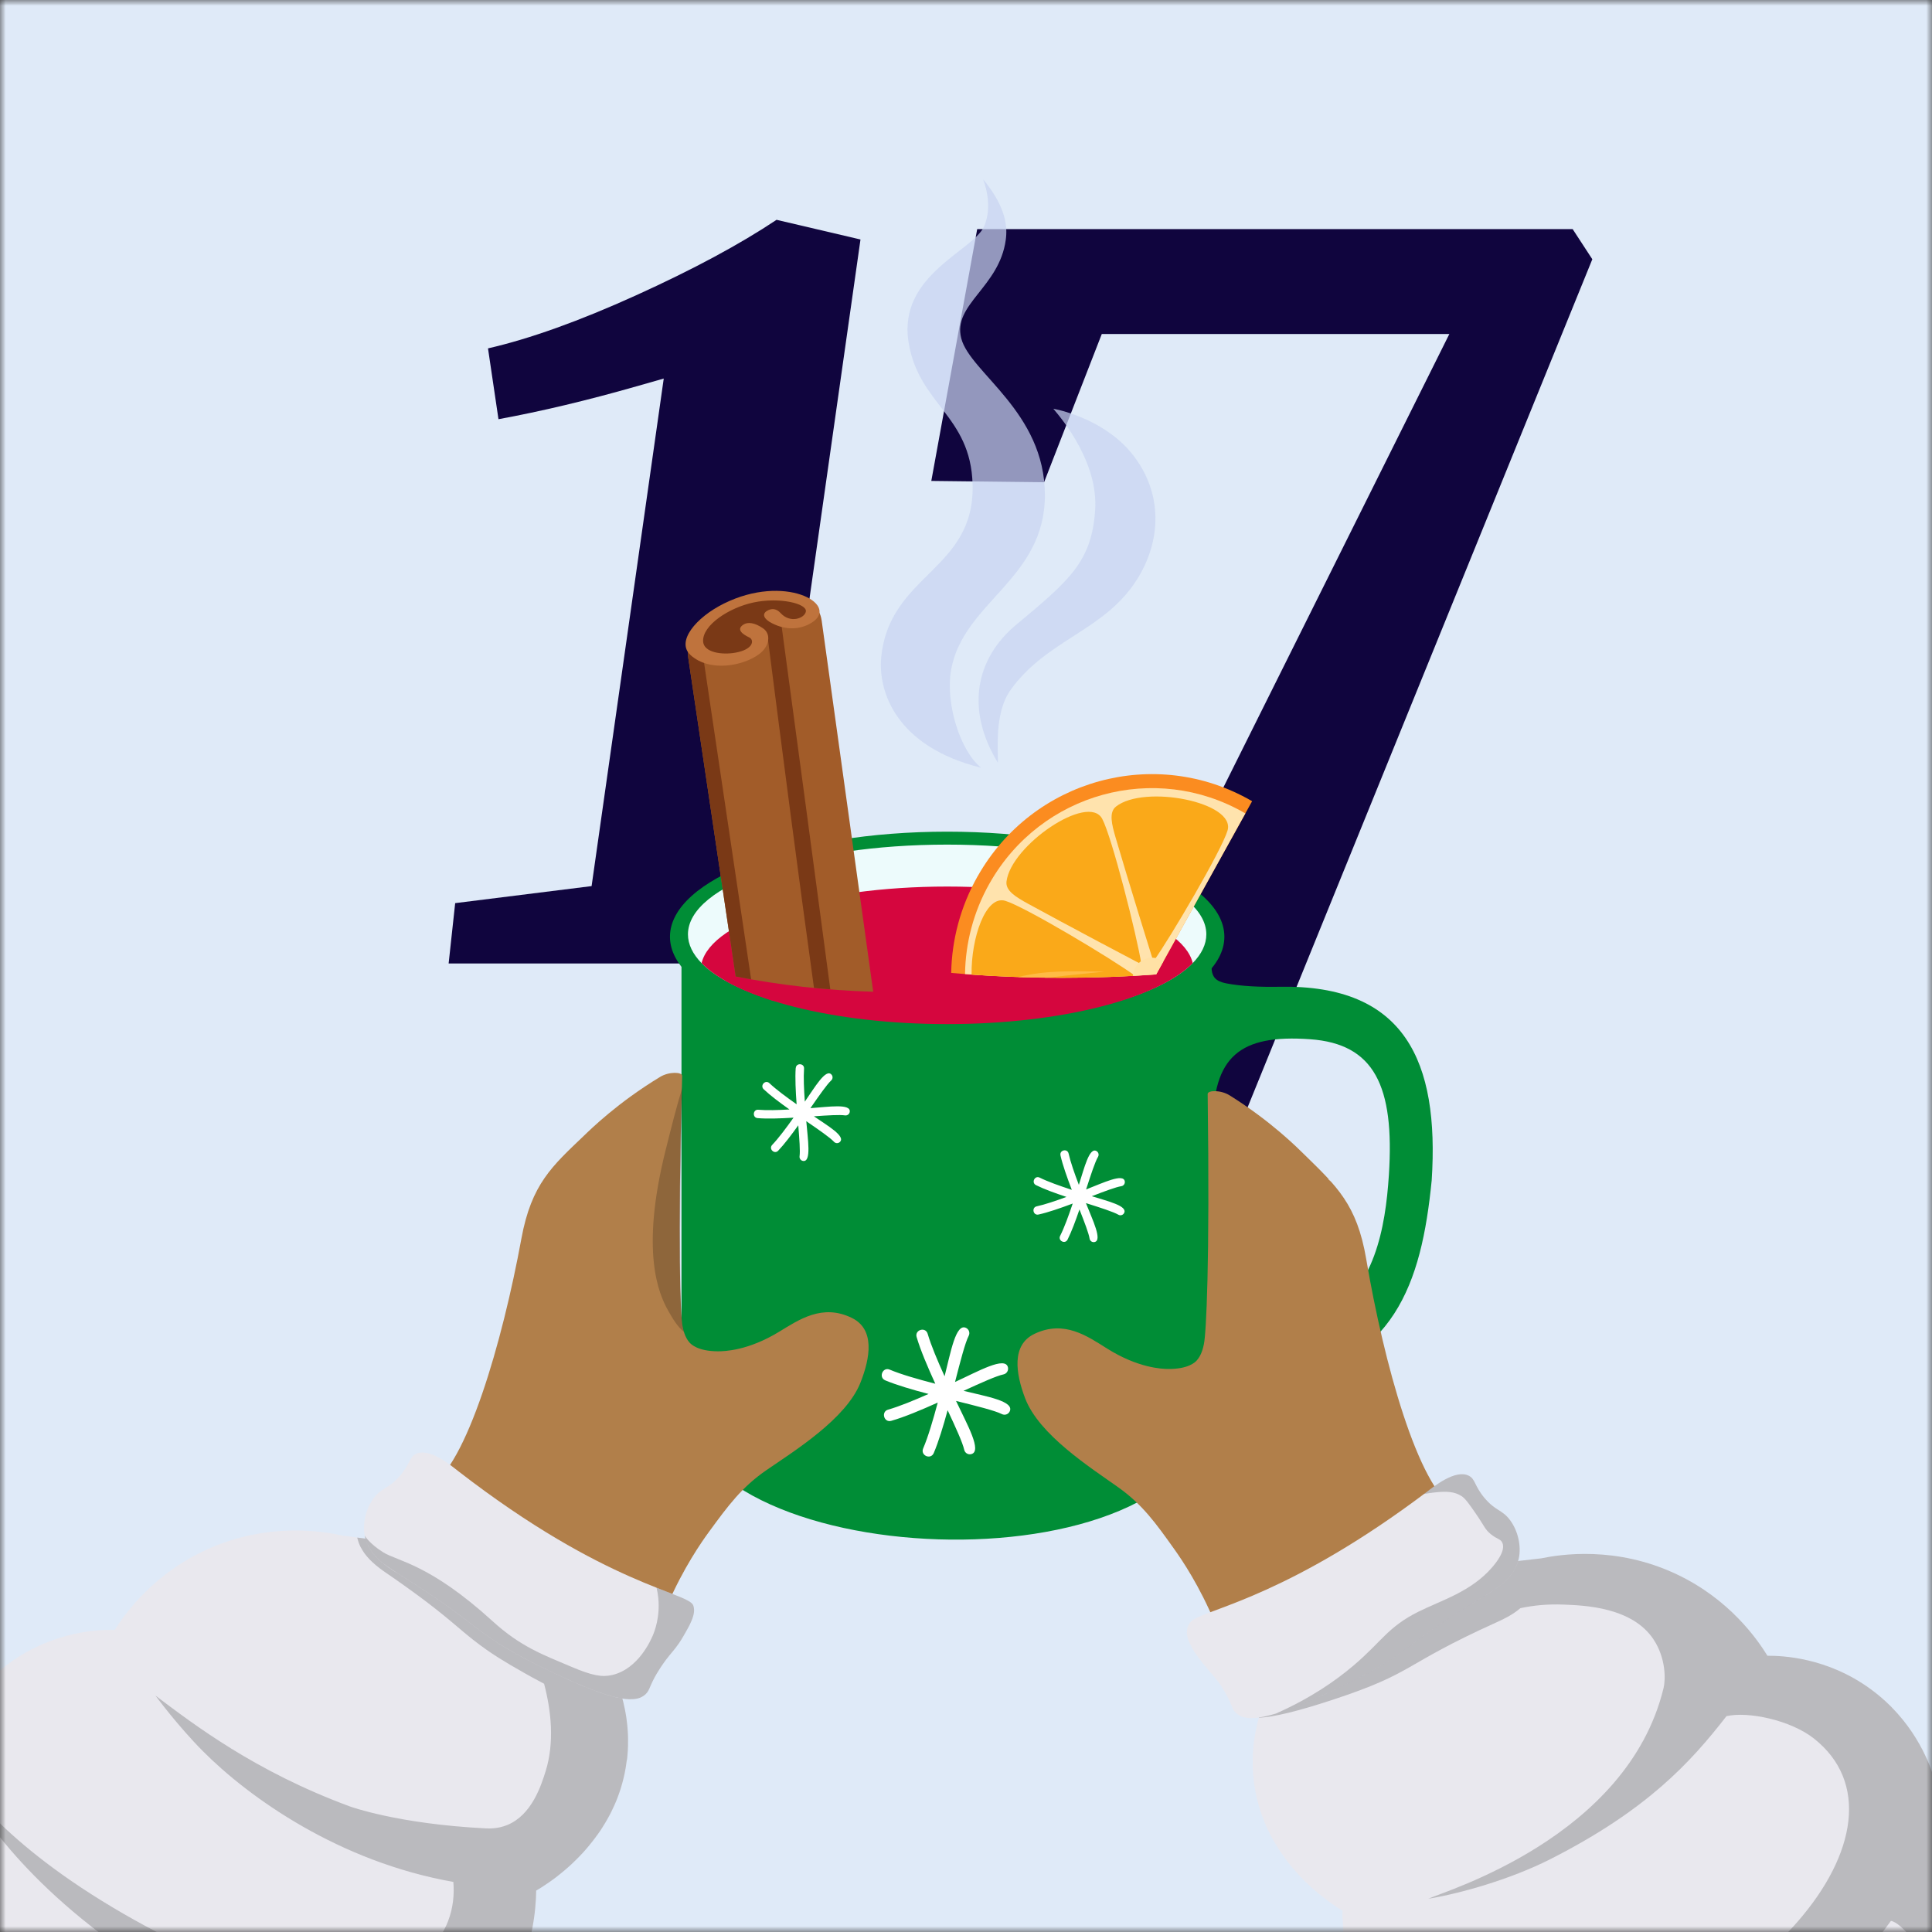 <svg width="165" height="165" viewBox="0 0 165 165" fill="none" xmlns="http://www.w3.org/2000/svg">
<rect x="0" y="0" width="165" height="165" fill="#333333" stroke="none"/>
<g clip-path="url(#clip0_192_5188)">
<mask id="mask0_192_5188" style="mask-type:luminance" maskUnits="userSpaceOnUse" x="0" y="0" width="165" height="165">
<path d="M165 0H0V165H165V0Z" fill="white"/>
</mask>
<g mask="url(#mask0_192_5188)">
<path d="M166.222 -0.348H-0.632V166.507H166.222V-0.348Z" fill="#DFEAF8"/>
<path d="M50.524 75.681L56.686 32.33L54.333 33.001C50.15 34.196 46.228 35.13 42.572 35.801L41.677 29.753C45.261 28.932 49.479 27.419 54.336 25.215C59.189 23.014 63.183 20.866 66.321 18.773L73.489 20.453L65.647 75.676L77.968 77.131L77.408 82.284H38.315L38.874 77.131L50.524 75.676V75.681Z" fill="#10053E"/>
<path d="M94.097 28.525L89.169 41.184L79.537 41.073L83.456 19.566H134.31L135.99 22.141L103.618 101.784L89.504 97.302L123.78 28.525H94.097Z" fill="#10053E"/>
<path d="M68.768 106.7L68.206 106.756C68.184 106.756 68.161 106.744 68.153 106.725L67.931 106.207C67.918 106.176 67.94 106.14 67.973 106.137L68.536 106.082C68.558 106.082 68.58 106.093 68.588 106.113L68.81 106.631C68.824 106.661 68.802 106.697 68.768 106.7Z" fill="#B8BFD9"/>
<path d="M68.588 106.113C68.58 106.093 68.558 106.08 68.536 106.082L67.973 106.138C67.94 106.141 67.918 106.177 67.931 106.207L68.153 106.725C68.161 106.745 68.184 106.759 68.206 106.756L68.768 106.701C68.802 106.698 68.824 106.662 68.81 106.631L68.588 106.113Z" fill="#AC0336"/>
<path fill-rule="evenodd" clip-rule="evenodd" d="M58.2 80.254H103.394C103.499 80.254 103.585 80.343 103.585 80.454C103.585 82.416 102.934 83.641 104.721 83.982C106.046 84.234 107.571 84.303 109.331 84.273C119.969 84.093 122.932 90.623 122.272 100.807C121.388 109.74 119.057 116.401 108.932 118.333C107.141 118.596 105.298 119.198 103.532 120.315C101.578 136.294 58.202 134.365 58.202 119.436V80.254H58.2ZM103.585 96.233V108.077C103.585 111.387 103.308 113.421 106.515 113.962C108.86 114.355 111.346 113.618 113.114 112.587C117.383 110.095 118.32 104.915 118.616 100.347C119.11 92.722 117.358 89.146 111.892 88.755C105.875 88.325 103.585 90.219 103.585 96.233Z" fill="#008D36"/>
<path fill-rule="evenodd" clip-rule="evenodd" d="M80.892 71.027C93.967 71.027 104.566 75.044 104.566 80C104.566 84.956 93.967 88.972 80.892 88.972C67.818 88.972 57.218 84.956 57.218 80C57.218 75.044 67.818 71.027 80.892 71.027Z" fill="#008D36"/>
<path fill-rule="evenodd" clip-rule="evenodd" d="M80.892 72.133C93.116 72.133 103.025 75.564 103.025 79.797C103.025 80.656 102.615 81.485 101.861 82.255C98.901 85.282 90.638 87.344 80.898 87.344C71.158 87.344 62.876 85.282 59.918 82.255C59.164 81.485 58.754 80.656 58.754 79.797C58.754 75.564 68.663 72.133 80.889 72.133H80.892Z" fill="#EDFBFC"/>
<path fill-rule="evenodd" clip-rule="evenodd" d="M80.892 75.715C91.935 75.715 100.993 78.592 101.866 82.254C98.909 85.28 90.635 87.462 80.892 87.462C71.149 87.462 62.876 85.283 59.918 82.254C60.791 78.592 69.849 75.715 80.892 75.715Z" fill="#D5063E"/>
<g style="mix-blend-mode:multiply">
<path fill-rule="evenodd" clip-rule="evenodd" d="M89.939 82.008C95.267 82.008 99.142 82.496 99.397 83.413C99.477 83.699 98.252 84.134 96.24 84.405C94.549 84.633 92.215 84.913 89.748 84.882C87.667 84.857 85.804 84.735 84.235 84.575C81.79 84.322 80.122 84.017 80.102 83.413C80.072 82.421 84.612 82.008 89.939 82.008Z" fill="#D5063E"/>
</g>
<g style="mix-blend-mode:multiply">
<path fill-rule="evenodd" clip-rule="evenodd" d="M68.272 82.654C72.599 82.654 75.218 83.816 75.426 84.73C75.49 85.016 75.224 85.229 73.589 85.498C72.216 85.725 71.443 85.891 69.439 85.861C68.189 85.842 67.008 85.628 65.963 85.454C64.45 84.974 63.128 84.422 62.044 83.816C61.814 83.461 61.728 83.117 61.775 82.909C61.972 82.044 63.943 82.654 68.272 82.654Z" fill="#D5063E"/>
</g>
<path fill-rule="evenodd" clip-rule="evenodd" d="M83.495 74.836C88.193 66.537 98.665 63.654 106.886 68.397L106.936 68.425L98.74 83.215C96.209 83.403 93.521 83.503 90.738 83.503C87.398 83.503 84.196 83.356 81.236 83.09C81.286 80.282 82.018 77.444 83.495 74.833V74.836Z" fill="#FB8C20"/>
<path fill-rule="evenodd" clip-rule="evenodd" d="M84.52 75.43C88.894 67.703 98.648 65.019 106.301 69.435L106.36 69.468L98.74 83.216C96.209 83.405 93.521 83.504 90.738 83.504C87.955 83.504 85.042 83.394 82.417 83.191C82.453 80.55 83.132 77.883 84.52 75.427V75.43Z" fill="#FFE3AD"/>
<path fill-rule="evenodd" clip-rule="evenodd" d="M97.481 82.357C97.105 79.932 94.951 71.447 94.13 69.926C92.93 67.706 86.333 72.207 85.959 75.284C85.862 76.074 86.771 76.617 87.794 77.18C90.926 78.901 97.484 82.366 97.481 82.357Z" fill="#FAA919"/>
<path fill-rule="evenodd" clip-rule="evenodd" d="M96.93 83.33C94.965 81.885 87.5 77.423 85.851 76.932C84.174 76.433 82.93 80.128 82.977 83.238C85.438 83.415 88.041 83.51 90.738 83.51C92.858 83.51 94.923 83.452 96.905 83.341L96.93 83.332V83.33Z" fill="#FAA919"/>
<path fill-rule="evenodd" clip-rule="evenodd" d="M98.499 82.112C99.932 80.127 104.35 72.59 104.838 70.927C105.548 68.502 97.725 66.975 95.308 68.884C94.688 69.375 94.948 70.406 95.278 71.534C96.287 74.988 98.496 82.117 98.502 82.112H98.499Z" fill="#FAA919"/>
<path fill-rule="evenodd" clip-rule="evenodd" d="M96.974 82.617C97.418 81.832 98.407 81.561 99.183 82.01C99.242 82.043 99.297 82.082 99.35 82.12L98.74 83.221C98.091 83.268 97.432 83.312 96.761 83.348C96.772 83.099 96.841 82.849 96.972 82.617H96.974Z" fill="#FFE1A5"/>
<path fill-rule="evenodd" clip-rule="evenodd" d="M86.951 83.445C89.344 82.847 91.58 82.944 94.216 82.974C94.64 82.98 92.118 83.174 89.482 83.501C88.628 83.492 87.783 83.473 86.951 83.445Z" fill="#FFBB45"/>
<path fill-rule="evenodd" clip-rule="evenodd" d="M70.171 52.98L74.575 84.698C70.487 84.579 66.548 84.13 62.828 83.392L58.787 56.223C57.994 50.896 69.556 48.559 70.168 52.977L70.171 52.98Z" fill="#A25C29"/>
<path fill-rule="evenodd" clip-rule="evenodd" d="M60.106 56.445L64.15 83.641C63.707 83.564 63.266 83.481 62.828 83.395L58.787 56.226C58.759 56.034 58.745 55.846 58.748 55.66L60.104 56.442L60.106 56.445Z" fill="#7A3916"/>
<path fill-rule="evenodd" clip-rule="evenodd" d="M65.542 54.249C65.52 54.089 64.849 55.444 63.527 56.009C62.18 56.589 60.367 56.339 59.821 55.61C58.776 54.21 60.902 52.079 63.582 51.35C66.171 50.649 69.01 50.987 69.267 51.935C69.691 53.498 66.734 53.346 66.742 53.401C68.142 63.709 69.522 74.095 70.911 84.495C70.443 84.459 69.98 84.418 69.517 84.37C68.112 74.253 66.809 64.147 65.539 54.244L65.542 54.249Z" fill="#7A3916"/>
<path fill-rule="evenodd" clip-rule="evenodd" d="M58.967 55.939C60.625 57.444 63.527 56.864 64.868 55.839C65.683 55.218 65.9 54.165 65.165 53.66C64.45 53.169 63.857 53.095 63.474 53.352C62.69 53.879 63.865 54.37 64.02 54.456C64.411 54.672 64.361 55.456 62.817 55.739C61.681 55.947 60.093 55.739 60.048 54.774C59.985 53.391 62.255 51.897 64.364 51.451C66.581 50.983 68.932 51.545 68.824 52.224C68.735 52.79 67.499 53.278 66.665 52.357C66.282 51.936 65.847 51.942 65.467 52.194C65.093 52.443 65.201 52.851 65.916 53.219C67.288 53.932 68.588 53.699 69.439 53.1C71.623 51.562 66.994 48.987 61.833 51.542C59.391 52.751 57.734 54.813 58.967 55.933V55.939Z" fill="#BF733D"/>
<path fill-rule="evenodd" clip-rule="evenodd" d="M90.571 98.678C90.466 98.218 91.156 98.058 91.262 98.515C91.428 99.249 91.763 100.209 92.138 101.19C92.6 99.762 93.03 97.936 93.651 98.31C93.82 98.41 93.875 98.631 93.773 98.8C93.523 99.222 93.163 100.331 92.756 101.583C94.213 101.021 95.954 100.17 96.062 100.899C96.09 101.096 95.957 101.276 95.763 101.306C95.314 101.373 94.355 101.733 93.243 102.16C94.604 102.59 96.353 102.989 95.996 103.61C95.899 103.781 95.68 103.84 95.511 103.74C95.092 103.496 93.989 103.144 92.742 102.75C93.316 104.206 94.186 105.96 93.46 106.079C93.266 106.11 93.085 105.977 93.055 105.783C92.986 105.339 92.623 104.391 92.19 103.291C91.86 104.261 91.514 105.19 91.173 105.869C90.962 106.287 90.33 105.963 90.541 105.544C90.896 104.843 91.262 103.829 91.614 102.786C90.555 103.183 89.501 103.549 88.689 103.726C88.232 103.826 88.082 103.125 88.54 103.025C89.241 102.872 90.147 102.565 91.081 102.221C90.103 101.897 89.163 101.556 88.479 101.215C88.06 101.007 88.371 100.364 88.789 100.572C89.49 100.921 90.499 101.276 91.536 101.617C91.131 100.555 90.754 99.496 90.569 98.678H90.571Z" fill="white"/>
<path fill-rule="evenodd" clip-rule="evenodd" d="M67.962 91.22C67.992 90.749 68.702 90.799 68.669 91.267C68.616 92.019 68.66 93.036 68.735 94.084C69.589 92.856 70.526 91.231 71.011 91.772C71.144 91.919 71.133 92.143 70.986 92.276C70.626 92.606 69.96 93.56 69.212 94.641C70.77 94.53 72.679 94.228 72.571 94.957C72.544 95.154 72.361 95.287 72.167 95.259C71.718 95.19 70.695 95.253 69.511 95.337C70.689 96.149 72.247 97.041 71.726 97.532C71.582 97.668 71.357 97.659 71.224 97.512C70.894 97.155 69.938 96.495 68.86 95.755C68.987 97.316 69.314 99.25 68.588 99.15C68.394 99.123 68.258 98.943 68.286 98.746C68.347 98.302 68.272 97.285 68.175 96.107C67.579 96.939 66.981 97.726 66.459 98.275C66.138 98.613 65.625 98.119 65.949 97.778C66.49 97.21 67.133 96.348 67.77 95.453C66.642 95.522 65.528 95.561 64.702 95.492C64.237 95.453 64.295 94.738 64.76 94.777C65.475 94.838 66.432 94.81 67.424 94.754C66.581 94.156 65.78 93.554 65.223 93.028C64.882 92.706 65.365 92.182 65.706 92.504C66.276 93.041 67.138 93.679 68.034 94.311C67.951 93.174 67.898 92.055 67.956 91.215L67.962 91.22Z" fill="white"/>
<path fill-rule="evenodd" clip-rule="evenodd" d="M78.284 114.196C78.098 113.569 79.041 113.284 79.226 113.91C79.52 114.914 80.069 116.211 80.671 117.539C81.189 115.521 81.624 112.951 82.517 113.414C82.758 113.539 82.855 113.838 82.73 114.082C82.422 114.689 82.018 116.255 81.563 118.026C83.534 117.12 85.873 115.784 86.084 116.787C86.139 117.056 85.97 117.32 85.704 117.378C85.089 117.508 83.789 118.096 82.289 118.783C84.21 119.26 86.669 119.656 86.228 120.549C86.106 120.793 85.812 120.892 85.568 120.77C84.967 120.468 83.409 120.08 81.649 119.645C82.569 121.61 83.927 123.966 82.935 124.191C82.669 124.252 82.406 124.083 82.347 123.814C82.212 123.207 81.627 121.924 80.931 120.438C80.557 121.81 80.158 123.126 79.745 124.097C79.49 124.695 78.586 124.305 78.841 123.703C79.271 122.7 79.689 121.264 80.086 119.786C78.653 120.43 77.225 121.028 76.116 121.344C75.493 121.522 75.224 120.565 75.848 120.388C76.807 120.114 78.037 119.609 79.301 119.049C77.915 118.686 76.585 118.295 75.606 117.888C75.008 117.638 75.385 116.721 75.981 116.97C76.984 117.392 78.409 117.796 79.878 118.176C79.224 116.74 78.611 115.31 78.284 114.19V114.196Z" fill="white"/>
<path d="M-10.638 154.07C-10.649 153.585 -10.616 152.13 -9.582 150.861C-8.418 149.43 -6.447 148.801 -4.479 149.2C-4.064 147.989 -2.7 144.516 0.959 141.922C4.706 139.263 8.534 139.175 9.801 139.197C10.699 137.786 13.099 134.427 17.628 132.353C22.884 129.947 27.674 130.796 29.237 131.142C30.079 131.25 30.925 131.358 31.767 131.466C34.04 133.312 36.665 135.239 39.664 137.113C44.365 140.053 48.836 142.16 52.717 143.679C53.252 145.12 53.947 147.662 53.485 150.728C52.462 157.477 46.685 160.939 45.801 161.449C45.776 163.101 45.51 166.122 43.875 169.437C42.098 173.038 39.595 175.178 38.248 176.178C38.018 177.467 37.425 179.718 35.712 181.899C32.541 185.938 27.948 186.664 26.845 186.808C12.842 185.051 -1.164 183.294 -15.168 181.536C-13.657 172.378 -12.149 163.223 -10.638 154.065V154.07Z" fill="#E9E8EE"/>
<path opacity="0.2" d="M53.543 150.32C53.551 150.251 53.559 150.179 53.568 150.109C53.571 150.07 53.576 150.032 53.579 149.996C53.584 149.932 53.59 149.865 53.596 149.802C53.598 149.763 53.601 149.724 53.604 149.688C53.609 149.621 53.612 149.558 53.618 149.494C53.618 149.458 53.623 149.425 53.623 149.389C53.626 149.317 53.629 149.244 53.632 149.172C53.632 149.147 53.632 149.12 53.634 149.095C53.64 148.898 53.64 148.701 53.637 148.51C53.637 148.488 53.637 148.463 53.637 148.441C53.637 148.369 53.634 148.296 53.632 148.224C53.632 148.197 53.632 148.169 53.629 148.144C53.626 148.075 53.623 148.008 53.618 147.942C53.618 147.917 53.615 147.889 53.612 147.864C53.607 147.792 53.604 147.723 53.598 147.653C53.598 147.634 53.596 147.615 53.593 147.592C53.584 147.507 53.579 147.418 53.571 147.335C53.571 147.335 53.571 147.332 53.571 147.329C53.551 147.143 53.529 146.963 53.504 146.786C53.504 146.783 53.504 146.778 53.504 146.775C53.493 146.692 53.479 146.611 53.468 146.531C53.468 146.523 53.465 146.511 53.462 146.503C53.451 146.426 53.438 146.351 53.424 146.276C53.424 146.268 53.421 146.259 53.418 146.251C53.404 146.171 53.388 146.09 53.374 146.01C53.191 145.076 52.941 144.286 52.72 143.69C48.839 142.168 44.368 140.064 39.667 137.123C36.668 135.247 34.043 133.323 31.77 131.477C31.352 131.425 30.93 131.369 30.512 131.316C30.512 131.322 30.512 131.327 30.515 131.333C30.523 131.372 30.531 131.411 30.542 131.447C30.548 131.466 30.553 131.485 30.559 131.505C30.57 131.541 30.578 131.577 30.59 131.61C30.595 131.63 30.601 131.649 30.609 131.666C30.62 131.702 30.634 131.735 30.645 131.771C30.651 131.788 30.659 131.804 30.664 131.821C30.678 131.86 30.695 131.896 30.709 131.932C30.714 131.946 30.72 131.959 30.725 131.971C30.745 132.015 30.767 132.059 30.786 132.101C30.786 132.106 30.792 132.112 30.795 132.115C30.797 132.12 30.8 132.126 30.803 132.131C30.895 132.309 30.997 132.478 31.113 132.639C31.172 132.719 31.23 132.797 31.291 132.871C31.321 132.91 31.352 132.946 31.385 132.982C31.513 133.129 31.646 133.268 31.784 133.395C32.011 133.611 32.25 133.803 32.477 133.975C32.557 134.036 32.635 134.094 32.713 134.146C32.779 134.194 32.843 134.238 32.904 134.282C32.998 134.346 33.087 134.407 33.17 134.465C33.267 134.532 33.364 134.598 33.458 134.662C33.492 134.684 33.525 134.706 33.558 134.731C33.761 134.87 33.955 135.008 34.143 135.141C34.348 135.286 34.545 135.424 34.733 135.56C35.099 135.823 35.437 136.07 35.753 136.303C35.776 136.32 35.795 136.333 35.817 136.35C35.881 136.397 35.945 136.444 36.008 136.491C36.028 136.505 36.044 136.519 36.064 136.533C36.117 136.572 36.169 136.613 36.222 136.652C36.239 136.663 36.255 136.677 36.269 136.688C36.33 136.733 36.388 136.777 36.446 136.821C36.466 136.838 36.485 136.852 36.507 136.868C36.643 136.971 36.773 137.071 36.898 137.17C37.034 137.276 37.161 137.376 37.289 137.475C37.766 137.852 38.176 138.19 38.553 138.504C38.581 138.526 38.608 138.551 38.636 138.573C38.656 138.59 38.675 138.606 38.694 138.623C38.722 138.645 38.75 138.67 38.778 138.692C38.791 138.706 38.808 138.717 38.822 138.731C38.899 138.795 38.974 138.858 39.046 138.919C39.174 139.028 39.299 139.13 39.42 139.235C39.423 139.238 39.426 139.241 39.432 139.244C39.459 139.266 39.487 139.288 39.512 139.313C39.526 139.324 39.54 139.338 39.554 139.349C40.172 139.865 40.757 140.336 41.486 140.849C41.486 140.849 41.486 140.849 41.488 140.849C41.508 140.862 41.53 140.876 41.549 140.893C41.577 140.912 41.605 140.932 41.632 140.951C41.655 140.968 41.677 140.982 41.702 140.998C41.729 141.018 41.757 141.037 41.785 141.057C41.807 141.073 41.829 141.087 41.854 141.104C41.885 141.123 41.915 141.145 41.946 141.165C41.968 141.178 41.99 141.195 42.012 141.209C42.051 141.234 42.09 141.262 42.129 141.287C42.142 141.295 42.156 141.306 42.17 141.314C42.223 141.35 42.278 141.384 42.334 141.42C42.353 141.431 42.37 141.445 42.389 141.456C42.428 141.481 42.467 141.506 42.505 141.53C42.528 141.544 42.55 141.558 42.572 141.572C42.592 141.586 42.611 141.597 42.63 141.611C43.204 141.974 43.872 142.368 44.676 142.819C44.701 142.833 44.728 142.847 44.754 142.864C44.792 142.886 44.828 142.905 44.867 142.927C44.917 142.955 44.97 142.986 45.022 143.013C45.058 143.033 45.094 143.052 45.13 143.074C45.189 143.108 45.25 143.141 45.311 143.174C45.341 143.191 45.374 143.207 45.405 143.227C45.499 143.277 45.593 143.329 45.69 143.382C45.773 143.426 45.854 143.471 45.934 143.512C45.954 143.523 45.973 143.535 45.995 143.546C46.056 143.576 46.114 143.609 46.173 143.64C46.2 143.654 46.228 143.67 46.256 143.684C46.306 143.712 46.356 143.737 46.406 143.765C46.428 143.776 46.447 143.787 46.467 143.798C47.076 146.118 47.367 148.809 46.597 151.273C46.222 152.465 45.427 155.013 43.304 155.869C42.503 156.193 41.785 156.163 41.466 156.149C33.916 155.766 29.869 154.272 29.869 154.272C21.753 151.273 16.55 147.271 13.277 144.81C13.277 144.81 15.151 147.368 17.346 149.574C21.307 153.552 28.985 159.007 38.717 160.722C38.8 161.709 38.728 162.89 38.256 164.101C36.862 167.669 30.368 174.85 10.605 163.475C-0.119 157.302 -3.226 151.95 -3.226 151.95C-3.226 151.95 -0.557 158.211 8.648 165.185C11.42 167.286 14.469 169.271 17.997 170.975C18.521 171.228 19.053 171.474 19.599 171.715C19.996 171.89 20.398 172.062 20.808 172.228C22.787 173.04 24.91 173.764 27.205 174.376C27.632 174.49 28.064 174.601 28.502 174.706C28.724 174.759 28.946 174.812 29.17 174.864C25.329 182.894 8.119 183.734 -7.149 177.952C-9.782 176.954 -12.13 176.001 -14.117 175.158C-14.469 177.29 -14.821 179.421 -15.17 181.553C-1.167 183.31 12.839 185.067 26.842 186.825C27.945 186.68 32.538 185.954 35.709 181.916C35.762 181.849 35.814 181.78 35.864 181.713C35.881 181.691 35.898 181.669 35.911 181.647C35.945 181.6 35.981 181.555 36.014 181.508C36.033 181.483 36.05 181.456 36.069 181.431C36.1 181.389 36.128 181.347 36.158 181.306C36.178 181.278 36.197 181.25 36.216 181.22C36.244 181.181 36.269 181.142 36.297 181.101C36.316 181.073 36.333 181.043 36.352 181.015C36.377 180.976 36.402 180.937 36.427 180.898C36.446 180.871 36.463 180.84 36.48 180.813C36.505 180.774 36.527 180.735 36.552 180.696C36.568 180.666 36.588 180.638 36.604 180.607C36.627 180.569 36.651 180.533 36.674 180.494C36.69 180.463 36.707 180.436 36.724 180.405C36.746 180.366 36.768 180.33 36.787 180.291C36.804 180.261 36.821 180.233 36.834 180.203C36.854 180.167 36.876 180.128 36.895 180.092C36.912 180.061 36.926 180.034 36.943 180.003C36.962 179.967 36.981 179.928 37.001 179.892C37.015 179.862 37.031 179.834 37.045 179.804C37.065 179.768 37.081 179.732 37.1 179.695C37.114 179.665 37.128 179.637 37.142 179.607C37.159 179.571 37.175 179.535 37.195 179.499C37.209 179.468 37.222 179.44 37.236 179.41C37.253 179.374 37.27 179.341 37.283 179.305C37.297 179.274 37.308 179.246 37.322 179.216C37.336 179.183 37.353 179.147 37.367 179.113C37.38 179.083 37.392 179.055 37.405 179.025C37.419 178.991 37.433 178.958 37.447 178.925C37.458 178.894 37.472 178.867 37.483 178.836C37.497 178.803 37.511 178.77 37.522 178.739C37.533 178.709 37.544 178.681 37.555 178.651C37.566 178.62 37.58 178.587 37.591 178.556C37.602 178.526 37.613 178.495 37.624 178.468C37.636 178.437 37.647 178.407 37.658 178.376C37.669 178.346 37.68 178.315 37.691 178.285C37.702 178.257 37.71 178.226 37.721 178.199C37.733 178.168 37.744 178.138 37.752 178.107C37.76 178.08 37.771 178.052 37.78 178.024C37.791 177.994 37.799 177.963 37.81 177.933C37.818 177.908 37.827 177.88 37.835 177.855C37.846 177.825 37.855 177.791 37.865 177.761C37.874 177.736 37.879 177.711 37.888 177.689C37.896 177.655 37.907 177.625 37.915 177.592C37.921 177.57 37.929 177.547 37.935 177.522C37.943 177.489 37.954 177.459 37.963 177.425C37.968 177.403 37.974 177.384 37.979 177.362C37.987 177.328 37.996 177.295 38.007 177.262C38.012 177.242 38.018 177.223 38.021 177.206C38.029 177.173 38.037 177.14 38.046 177.107C38.051 177.09 38.054 177.073 38.06 177.057C38.068 177.023 38.076 176.987 38.084 176.954C38.087 176.94 38.093 176.924 38.096 176.91C38.104 176.874 38.112 176.841 38.12 176.804C38.12 176.793 38.126 176.78 38.129 176.768C38.137 176.732 38.145 176.696 38.154 176.66C38.154 176.652 38.157 176.641 38.159 176.633C38.168 176.597 38.176 176.558 38.181 176.522C38.181 176.516 38.184 176.508 38.187 176.502C38.195 176.464 38.204 176.428 38.209 176.389C38.209 176.386 38.209 176.38 38.209 176.378C38.218 176.339 38.223 176.3 38.231 176.261C38.237 176.236 38.24 176.211 38.245 176.189C38.287 176.159 38.331 176.125 38.378 176.089C38.387 176.081 38.398 176.076 38.409 176.067C38.445 176.039 38.481 176.012 38.52 175.981C38.531 175.973 38.542 175.962 38.556 175.954C38.594 175.926 38.631 175.895 38.669 175.865C38.678 175.859 38.686 175.851 38.694 175.845C38.736 175.812 38.78 175.779 38.825 175.743C38.833 175.737 38.838 175.732 38.847 175.726C38.891 175.69 38.938 175.651 38.985 175.613C38.991 175.607 38.996 175.602 39.005 175.596C39.055 175.557 39.102 175.516 39.152 175.471C39.157 175.468 39.16 175.463 39.166 175.46C39.218 175.416 39.271 175.371 39.324 175.324C39.326 175.324 39.329 175.319 39.332 175.316C39.387 175.269 39.443 175.219 39.498 175.169C39.498 175.169 39.504 175.164 39.507 175.164C39.565 175.114 39.62 175.061 39.678 175.008C39.678 175.008 39.678 175.008 39.681 175.006C39.742 174.95 39.8 174.895 39.861 174.839C39.922 174.781 39.986 174.723 40.047 174.662C40.277 174.44 40.515 174.202 40.757 173.944C40.762 173.938 40.768 173.933 40.773 173.927C40.845 173.85 40.917 173.772 40.989 173.692C41.001 173.681 41.011 173.667 41.023 173.656C41.181 173.481 41.339 173.295 41.499 173.104C41.505 173.096 41.511 173.09 41.519 173.082C41.588 172.999 41.657 172.913 41.727 172.824C41.743 172.802 41.763 172.78 41.779 172.758C41.84 172.68 41.901 172.602 41.962 172.522C41.979 172.5 41.995 172.478 42.012 172.456C42.165 172.256 42.314 172.045 42.467 171.832C42.486 171.804 42.505 171.774 42.528 171.746C42.583 171.666 42.639 171.585 42.691 171.502C42.713 171.469 42.736 171.436 42.758 171.399C42.816 171.311 42.874 171.222 42.93 171.131C42.946 171.106 42.96 171.081 42.977 171.059C43.049 170.945 43.118 170.826 43.19 170.709C43.207 170.682 43.223 170.654 43.237 170.626C43.293 170.535 43.345 170.44 43.398 170.346C43.42 170.307 43.442 170.266 43.465 170.224C43.514 170.136 43.562 170.047 43.609 169.955C43.628 169.917 43.65 169.878 43.67 169.839C43.736 169.711 43.803 169.581 43.867 169.451C45.502 166.136 45.768 163.115 45.793 161.463C45.804 161.457 45.818 161.449 45.832 161.44C45.84 161.435 45.848 161.432 45.857 161.427C45.862 161.424 45.868 161.421 45.873 161.415C45.884 161.41 45.895 161.402 45.909 161.393C45.909 161.393 45.912 161.393 45.915 161.39C45.99 161.346 46.081 161.291 46.189 161.224C46.217 161.208 46.248 161.188 46.275 161.169C46.275 161.169 46.281 161.166 46.283 161.163C46.317 161.144 46.35 161.122 46.383 161.099C46.386 161.099 46.392 161.094 46.394 161.091C46.558 160.986 46.744 160.861 46.949 160.717C46.949 160.717 46.954 160.714 46.957 160.711C46.982 160.695 47.007 160.675 47.032 160.659C47.046 160.65 47.06 160.639 47.071 160.631C47.093 160.614 47.115 160.598 47.137 160.581C47.154 160.57 47.17 160.556 47.187 160.545C47.209 160.528 47.231 160.512 47.254 160.498C47.273 160.484 47.292 160.47 47.312 160.456C47.331 160.44 47.353 160.426 47.376 160.409C47.398 160.393 47.42 160.376 47.442 160.359C47.462 160.346 47.481 160.332 47.498 160.315C47.531 160.29 47.564 160.265 47.595 160.24C47.603 160.232 47.614 160.226 47.622 160.218C47.664 160.185 47.708 160.151 47.753 160.115C47.764 160.104 47.778 160.096 47.789 160.085C47.822 160.06 47.852 160.032 47.886 160.007C47.9 159.996 47.916 159.982 47.93 159.971C47.961 159.946 47.991 159.921 48.024 159.894C48.041 159.88 48.055 159.869 48.071 159.855C48.102 159.827 48.135 159.802 48.168 159.775C48.182 159.763 48.196 159.75 48.213 159.738C48.249 159.708 48.282 159.678 48.318 159.647C48.329 159.636 48.34 159.628 48.351 159.617C48.396 159.578 48.443 159.536 48.49 159.497C48.49 159.497 48.493 159.497 48.495 159.495C48.595 159.406 48.695 159.317 48.795 159.223C48.803 159.215 48.811 159.206 48.82 159.201C48.861 159.162 48.903 159.123 48.942 159.084C48.953 159.073 48.964 159.062 48.975 159.051C49.014 159.015 49.053 158.976 49.091 158.937C49.102 158.926 49.114 158.915 49.127 158.904C49.166 158.865 49.208 158.827 49.247 158.785C49.258 158.774 49.266 158.766 49.277 158.754C49.324 158.707 49.371 158.66 49.418 158.613C49.421 158.61 49.424 158.608 49.427 158.605C49.529 158.499 49.635 158.389 49.737 158.278C49.74 158.275 49.743 158.269 49.748 158.267C49.795 158.217 49.843 158.164 49.887 158.114C49.895 158.103 49.906 158.092 49.915 158.081C49.956 158.037 49.995 157.989 50.036 157.942C50.048 157.929 50.059 157.917 50.07 157.904C50.109 157.856 50.15 157.812 50.189 157.765C50.2 157.754 50.208 157.74 50.219 157.729C50.264 157.679 50.305 157.626 50.347 157.574C50.352 157.565 50.361 157.557 50.366 157.549C50.519 157.366 50.669 157.175 50.815 156.978C50.824 156.967 50.832 156.953 50.843 156.942C50.882 156.889 50.921 156.836 50.959 156.781C50.971 156.764 50.982 156.748 50.996 156.734C51.032 156.684 51.068 156.631 51.104 156.581C51.115 156.565 51.129 156.548 51.14 156.532C51.176 156.479 51.212 156.423 51.251 156.371C51.262 156.357 51.27 156.34 51.281 156.326C51.323 156.263 51.364 156.199 51.406 156.135C51.409 156.13 51.414 156.124 51.417 156.119C51.508 155.974 51.6 155.827 51.688 155.678C51.697 155.664 51.705 155.65 51.714 155.636C51.749 155.578 51.783 155.52 51.816 155.459C51.827 155.439 51.841 155.417 51.852 155.395C51.883 155.34 51.913 155.287 51.944 155.232C51.957 155.209 51.968 155.184 51.982 155.162C52.013 155.107 52.041 155.054 52.071 154.999C52.082 154.977 52.096 154.954 52.107 154.929C52.138 154.871 52.168 154.81 52.199 154.749C52.207 154.73 52.218 154.713 52.226 154.694C52.304 154.533 52.382 154.372 52.456 154.206C52.465 154.189 52.47 154.173 52.478 154.156C52.506 154.092 52.537 154.026 52.564 153.959C52.575 153.934 52.587 153.907 52.598 153.882C52.623 153.823 52.645 153.768 52.667 153.71C52.678 153.679 52.692 153.652 52.703 153.621C52.725 153.566 52.747 153.51 52.767 153.452C52.778 153.422 52.789 153.391 52.8 153.361C52.822 153.302 52.842 153.244 52.864 153.186C52.875 153.158 52.883 153.128 52.894 153.1C52.919 153.031 52.941 152.961 52.964 152.892C52.969 152.873 52.977 152.853 52.983 152.834C53.011 152.745 53.041 152.654 53.066 152.562C53.072 152.546 53.074 152.529 53.08 152.512C53.102 152.438 53.124 152.365 53.144 152.291C53.152 152.26 53.16 152.227 53.169 152.196C53.185 152.135 53.202 152.074 53.216 152.013C53.224 151.977 53.232 151.941 53.243 151.905C53.257 151.847 53.271 151.789 53.285 151.731C53.293 151.695 53.302 151.656 53.31 151.62C53.324 151.562 53.335 151.501 53.349 151.44C53.357 151.404 53.363 151.368 53.371 151.329C53.385 151.262 53.396 151.199 53.407 151.132C53.413 151.102 53.418 151.068 53.424 151.038C53.44 150.941 53.457 150.841 53.471 150.744C53.487 150.639 53.501 150.536 53.515 150.431C53.521 150.397 53.523 150.364 53.526 150.331L53.543 150.32Z" fill="black"/>
<path d="M36.657 126.996C39.85 125.175 42.899 114.658 44.532 105.767C45.388 101.115 47.165 99.583 49.865 96.999C50.474 96.415 52.756 94.166 56.376 91.971C57.157 91.497 58.266 91.553 58.258 91.88C57.861 106.518 58.111 112.352 58.288 113.245C58.355 113.572 58.477 114.187 58.881 114.65C59.006 114.792 59.58 115.404 61.329 115.407C61.864 115.407 63.876 115.357 66.52 113.749C68.242 112.704 70.235 111.316 72.76 112.56C74.736 113.533 74.323 115.97 73.489 118.076C72.261 121.183 67.826 123.922 65.445 125.563C63.344 127.012 62.177 128.603 60.567 130.801C59.921 131.683 58.363 133.906 56.991 137.093C56.539 138.144 56.212 139.056 55.988 139.732C54.582 139.793 49.488 139.84 44.823 136.195C41.122 133.302 37.139 128.481 36.651 126.999L36.657 126.996Z" fill="#B17F4A"/>
<path d="M55.228 92.698C55.306 92.645 55.386 92.596 55.464 92.543C55.383 92.596 55.306 92.645 55.228 92.698Z" fill="#808BC7"/>
<path d="M34.162 126.035C35.044 125.006 34.941 124.46 35.51 124.177C36.668 123.598 38.525 125.167 39.121 125.63C51.799 135.453 58.812 135.988 59.211 137.122C59.461 137.837 58.973 138.685 58.33 139.797C57.637 140.997 57.254 141.127 56.381 142.466C55.422 143.94 55.555 144.301 55.126 144.7C54.23 145.54 52.262 145.263 46.921 142.699C40.191 139.47 41.53 139.057 33.993 134.392C33.079 133.826 31.468 132.848 31.147 131.157C30.947 130.117 31.238 128.823 31.953 127.9C32.646 127.005 33.195 127.163 34.162 126.032V126.035Z" fill="#E9E8EE"/>
<path opacity="0.2" d="M59.211 137.121C59.206 137.105 59.197 137.091 59.189 137.074C59.189 137.069 59.184 137.066 59.181 137.06C59.175 137.049 59.167 137.038 59.159 137.024C59.156 137.019 59.153 137.016 59.15 137.01C59.139 136.994 59.125 136.98 59.111 136.963C59.111 136.963 59.109 136.96 59.106 136.958C59.092 136.944 59.078 136.93 59.064 136.916C59.059 136.911 59.053 136.908 59.048 136.902C59.034 136.891 59.02 136.88 59.006 136.869C59.001 136.863 58.995 136.861 58.989 136.855C58.97 136.841 58.948 136.825 58.926 136.808C58.923 136.808 58.917 136.802 58.915 136.8C58.895 136.786 58.876 136.775 58.854 136.761C58.845 136.755 58.837 136.75 58.829 136.747C58.809 136.736 58.79 136.725 58.768 136.711C58.759 136.705 58.751 136.703 58.746 136.697C58.718 136.68 58.687 136.667 58.657 136.65C58.651 136.647 58.643 136.644 58.638 136.642C58.612 136.628 58.585 136.614 58.557 136.6C58.546 136.595 58.535 136.589 58.524 136.583C58.496 136.57 58.468 136.558 58.441 136.545C58.432 136.542 58.424 136.536 58.416 136.534C58.377 136.517 58.338 136.498 58.299 136.481C58.294 136.478 58.285 136.475 58.28 136.473C58.244 136.456 58.208 136.442 58.172 136.425C58.161 136.42 58.15 136.417 58.139 136.412C58.1 136.395 58.061 136.378 58.019 136.362C58.014 136.362 58.008 136.356 58.003 136.356C57.953 136.337 57.903 136.315 57.85 136.295C57.85 136.295 57.847 136.295 57.845 136.295C57.795 136.276 57.742 136.254 57.69 136.231C57.684 136.231 57.681 136.229 57.676 136.226C57.24 136.054 56.717 135.852 56.104 135.611C56.093 135.605 56.082 135.602 56.071 135.597C56.137 135.871 56.19 136.165 56.221 136.478C56.384 138.125 55.888 139.361 55.741 139.699C55.586 140.059 54.521 142.532 52.287 143.05C51.42 143.252 50.585 143.111 48.775 142.34C46.414 141.337 44.471 140.647 42.068 138.454C36.693 133.554 33.963 133.346 32.724 132.57C31.562 131.844 31.147 131.156 31.147 131.156C31.343 132.187 32.02 132.952 32.724 133.521C33.076 133.784 33.494 134.072 33.996 134.391C41.527 139.053 40.199 139.469 46.907 142.69C46.913 142.692 46.918 142.695 46.924 142.698C50.095 144.22 52.077 144.935 53.352 145.09C53.485 145.107 53.612 145.118 53.731 145.121C53.762 145.121 53.79 145.121 53.82 145.121C53.906 145.121 53.989 145.121 54.067 145.112C54.092 145.112 54.119 145.11 54.144 145.107C54.189 145.101 54.233 145.096 54.277 145.09C54.308 145.085 54.336 145.082 54.363 145.076C54.41 145.068 54.455 145.057 54.496 145.046C54.541 145.035 54.582 145.021 54.621 145.007C54.682 144.985 54.738 144.96 54.793 144.932C54.92 144.868 55.031 144.791 55.128 144.699C55.142 144.685 55.153 144.674 55.167 144.66C55.353 144.475 55.425 144.289 55.555 143.984C55.608 143.862 55.669 143.724 55.752 143.555C55.794 143.471 55.838 143.38 55.891 143.283C55.907 143.25 55.927 143.216 55.946 143.183C55.993 143.1 56.043 143.011 56.099 142.917C56.182 142.778 56.273 142.629 56.381 142.465C56.423 142.401 56.462 142.343 56.5 142.285C56.547 142.213 56.595 142.146 56.639 142.083C56.669 142.038 56.703 141.994 56.733 141.952C56.789 141.878 56.841 141.806 56.891 141.736C56.977 141.623 57.06 141.517 57.138 141.42C57.551 140.91 57.873 140.583 58.327 139.796C58.346 139.76 58.366 139.727 58.388 139.693C58.427 139.624 58.466 139.558 58.504 139.491C58.563 139.391 58.615 139.294 58.671 139.197C58.707 139.134 58.74 139.07 58.773 139.009C58.823 138.917 58.87 138.826 58.915 138.737C58.928 138.707 58.942 138.679 58.956 138.648C59.233 138.066 59.367 137.565 59.211 137.118V137.121Z" fill="black"/>
<path opacity="0.2" d="M58.413 113.748C58.352 113.551 58.316 113.374 58.291 113.241C58.116 112.373 57.922 106.707 58.28 92.879C57.8 94.415 57.332 96.288 56.839 98.259C54.679 106.907 56.251 110.491 57.066 111.938C57.407 112.545 57.853 113.315 58.413 113.748Z" fill="black"/>
<path d="M171.187 156.558C171.203 156.073 171.189 154.618 170.175 153.334C169.03 151.888 167.068 151.233 165.094 151.605C164.695 150.388 163.378 146.898 159.753 144.251C156.041 141.543 152.216 141.402 150.947 141.407C150.068 139.983 147.715 136.593 143.213 134.458C137.991 131.98 133.191 132.765 131.622 133.089L129.086 133.38C126.788 135.196 124.138 137.083 121.114 138.921C116.374 141.798 111.875 143.841 107.973 145.31C107.418 146.743 106.687 149.277 107.111 152.348C108.042 159.111 113.771 162.65 114.647 163.174C114.65 164.826 114.875 167.85 116.466 171.188C118.195 174.813 120.668 176.983 122.001 178.004C122.214 179.295 122.777 181.554 124.459 183.761C127.575 187.841 132.157 188.631 133.257 188.789C147.285 187.223 161.311 185.656 175.339 184.09C173.953 174.913 172.57 165.738 171.184 156.561L171.187 156.558Z" fill="#E9E8EE"/>
<path opacity="0.2" d="M164.581 179.226C161.363 182.466 156.87 185.487 149.639 186.959C158.206 186.003 166.774 185.047 175.341 184.088C173.956 174.91 172.572 165.736 171.187 156.558C171.203 156.073 171.189 154.618 170.175 153.334C169.03 151.888 167.068 151.233 165.094 151.605C164.695 150.388 163.378 146.898 159.753 144.251C156.041 141.543 152.216 141.402 150.947 141.407C150.068 139.983 147.715 136.593 143.213 134.458C137.991 131.98 133.191 132.765 131.622 133.089C131.381 133.117 131.139 133.145 130.898 133.172C130.294 133.242 129.69 133.311 129.086 133.38C126.788 135.196 124.138 137.083 121.114 138.921C120.964 139.013 120.815 139.104 120.662 139.193C120.632 139.209 120.604 139.229 120.573 139.245C120.451 139.317 120.332 139.39 120.21 139.462C120.185 139.475 120.16 139.492 120.135 139.506C120.011 139.581 119.883 139.653 119.758 139.725C119.742 139.733 119.728 139.744 119.711 139.753C119.576 139.83 119.442 139.908 119.307 139.985C119.298 139.991 119.29 139.994 119.282 139.999C119.14 140.08 118.996 140.16 118.855 140.24C118.855 140.24 118.855 140.24 118.852 140.24C118.406 140.49 117.962 140.734 117.524 140.969C114.107 142.804 110.875 144.215 107.97 145.307C107.82 145.695 107.657 146.167 107.507 146.704C108.807 146.635 110.781 146.167 113.807 145.171C120.898 142.838 119.625 142.258 127.7 138.602C128.287 138.336 129.138 137.956 129.845 137.344C131.018 137.097 132.168 136.986 133.554 137.039C135.355 137.108 139.397 137.264 141.218 140.013C142.282 141.618 142.249 143.447 142.077 144.154C138.995 156.91 123.406 161.497 121.987 162.16C124.764 161.705 129.047 160.483 132.401 158.781C140.697 154.573 144.422 150.466 147.446 146.568C149.278 146.139 152.923 146.907 154.905 148.467C164.265 155.835 150.88 173.214 127.467 177.76C128.673 177.732 130.411 177.563 132.423 177.275C137.761 176.51 145.026 174.913 149.395 172.956C157.308 169.414 158.555 168.047 161.491 164.053C163.143 164.244 170.042 173.716 164.57 179.223L164.581 179.226Z" fill="black"/>
<path d="M124.263 128.842C121.094 126.976 118.19 116.421 116.676 107.507C115.883 102.845 114.126 101.287 111.462 98.668C110.858 98.075 108.61 95.796 105.021 93.551C104.247 93.066 103.136 93.108 103.139 93.432C103.336 108.076 103.008 113.907 102.817 114.794C102.748 115.121 102.615 115.734 102.205 116.191C102.077 116.333 101.495 116.934 99.746 116.915C99.211 116.909 97.201 116.829 94.577 115.188C92.872 114.121 90.896 112.704 88.354 113.913C86.364 114.858 86.743 117.3 87.55 119.418C88.736 122.542 93.135 125.338 95.491 127.013C97.573 128.49 98.718 130.098 100.298 132.318C100.932 133.208 102.46 135.45 103.787 138.657C104.225 139.716 104.538 140.63 104.755 141.307C106.16 141.387 111.255 141.504 115.967 137.922C119.706 135.081 123.755 130.314 124.263 128.839V128.842Z" fill="#B17F4A"/>
<path d="M113.478 100.742C113.455 100.723 113.45 100.698 113.455 100.676C113.539 100.767 113.619 100.856 113.699 100.947C113.633 100.875 113.555 100.817 113.475 100.742H113.478Z" fill="white"/>
<path d="M106.16 94.295C106.082 94.242 106.005 94.189 105.927 94.137C106.005 94.189 106.085 94.242 106.16 94.295Z" fill="#808BC7"/>
<path d="M126.771 127.914C125.904 126.872 126.015 126.328 125.452 126.037C124.302 125.441 122.422 126.985 121.821 127.44C110.379 136.06 103.557 137.33 101.933 138.308C101.739 138.424 101.645 138.549 101.576 138.657C100.561 140.223 103.48 142.688 104.331 144.04C105.27 145.529 105.132 145.886 105.556 146.291C106.44 147.145 108.411 146.892 113.785 144.401C120.557 141.263 119.226 140.833 126.827 136.271C127.75 135.716 129.371 134.76 129.718 133.075C129.931 132.038 129.657 130.738 128.955 129.807C128.274 128.903 127.725 129.053 126.771 127.911V127.914Z" fill="#E9E8EE"/>
<path opacity="0.2" d="M126.824 136.274C127.747 135.719 129.368 134.763 129.715 133.078C129.928 132.041 129.654 130.741 128.953 129.81C128.271 128.906 127.722 129.056 126.768 127.914C125.901 126.872 126.012 126.328 125.449 126.037C124.299 125.441 122.42 126.985 121.818 127.44C121.749 127.492 121.682 127.542 121.616 127.592C121.993 127.523 122.325 127.481 122.605 127.451C123.537 127.354 124.227 127.382 124.825 127.775C125.15 127.989 125.441 128.407 126.023 129.244C126.782 130.336 126.802 130.602 127.32 131.024C127.869 131.47 128.149 131.42 128.301 131.747C128.626 132.443 127.73 133.507 127.45 133.837C125.646 135.941 123.104 136.664 121.142 137.643C118.5 138.962 118.021 140.187 115.57 142.263C114.035 143.563 111.903 145.046 108.943 146.355C110.138 145.994 111.706 145.368 113.785 144.403C120.557 141.266 119.226 140.836 126.827 136.274H126.824Z" fill="black"/>
<g opacity="0.71">
<path d="M83.805 65.577C81.993 64.136 80.709 60.025 81.236 57.167C82.3 51.394 89.244 49.467 89.238 42.275C89.233 35.168 82.855 31.839 82.095 28.901C81.341 25.985 85.338 24.543 85.895 20.491C86.048 19.385 85.954 17.736 83.972 15.324C84.318 16.314 84.662 17.822 84.074 19.274C83.204 21.425 76.679 23.429 77.591 29.203C78.436 34.56 82.896 35.439 83.063 41.36C83.268 48.724 75.983 49.002 75.263 56.1C74.958 59.088 76.579 63.8 83.811 65.572L83.805 65.577Z" fill="#C8D4F1"/>
<path d="M85.227 65.15C82.395 60.516 83.392 56.187 86.766 53.373C91.356 49.548 93.224 47.979 93.529 43.572C93.803 39.575 90.838 35.941 89.959 34.91C90.838 35.065 94.56 36.002 96.791 38.896C99.322 42.175 99.189 46.191 97.099 49.498C94.322 53.9 89.407 54.59 86.311 58.919C84.939 60.835 85.239 63.867 85.227 65.15Z" fill="#C8D4F1"/>
</g>
</g>
</g>
<defs>
<clipPath id="clip0_192_5188">
<rect width="165" height="165" fill="white"/>
</clipPath>
</defs>
</svg>
